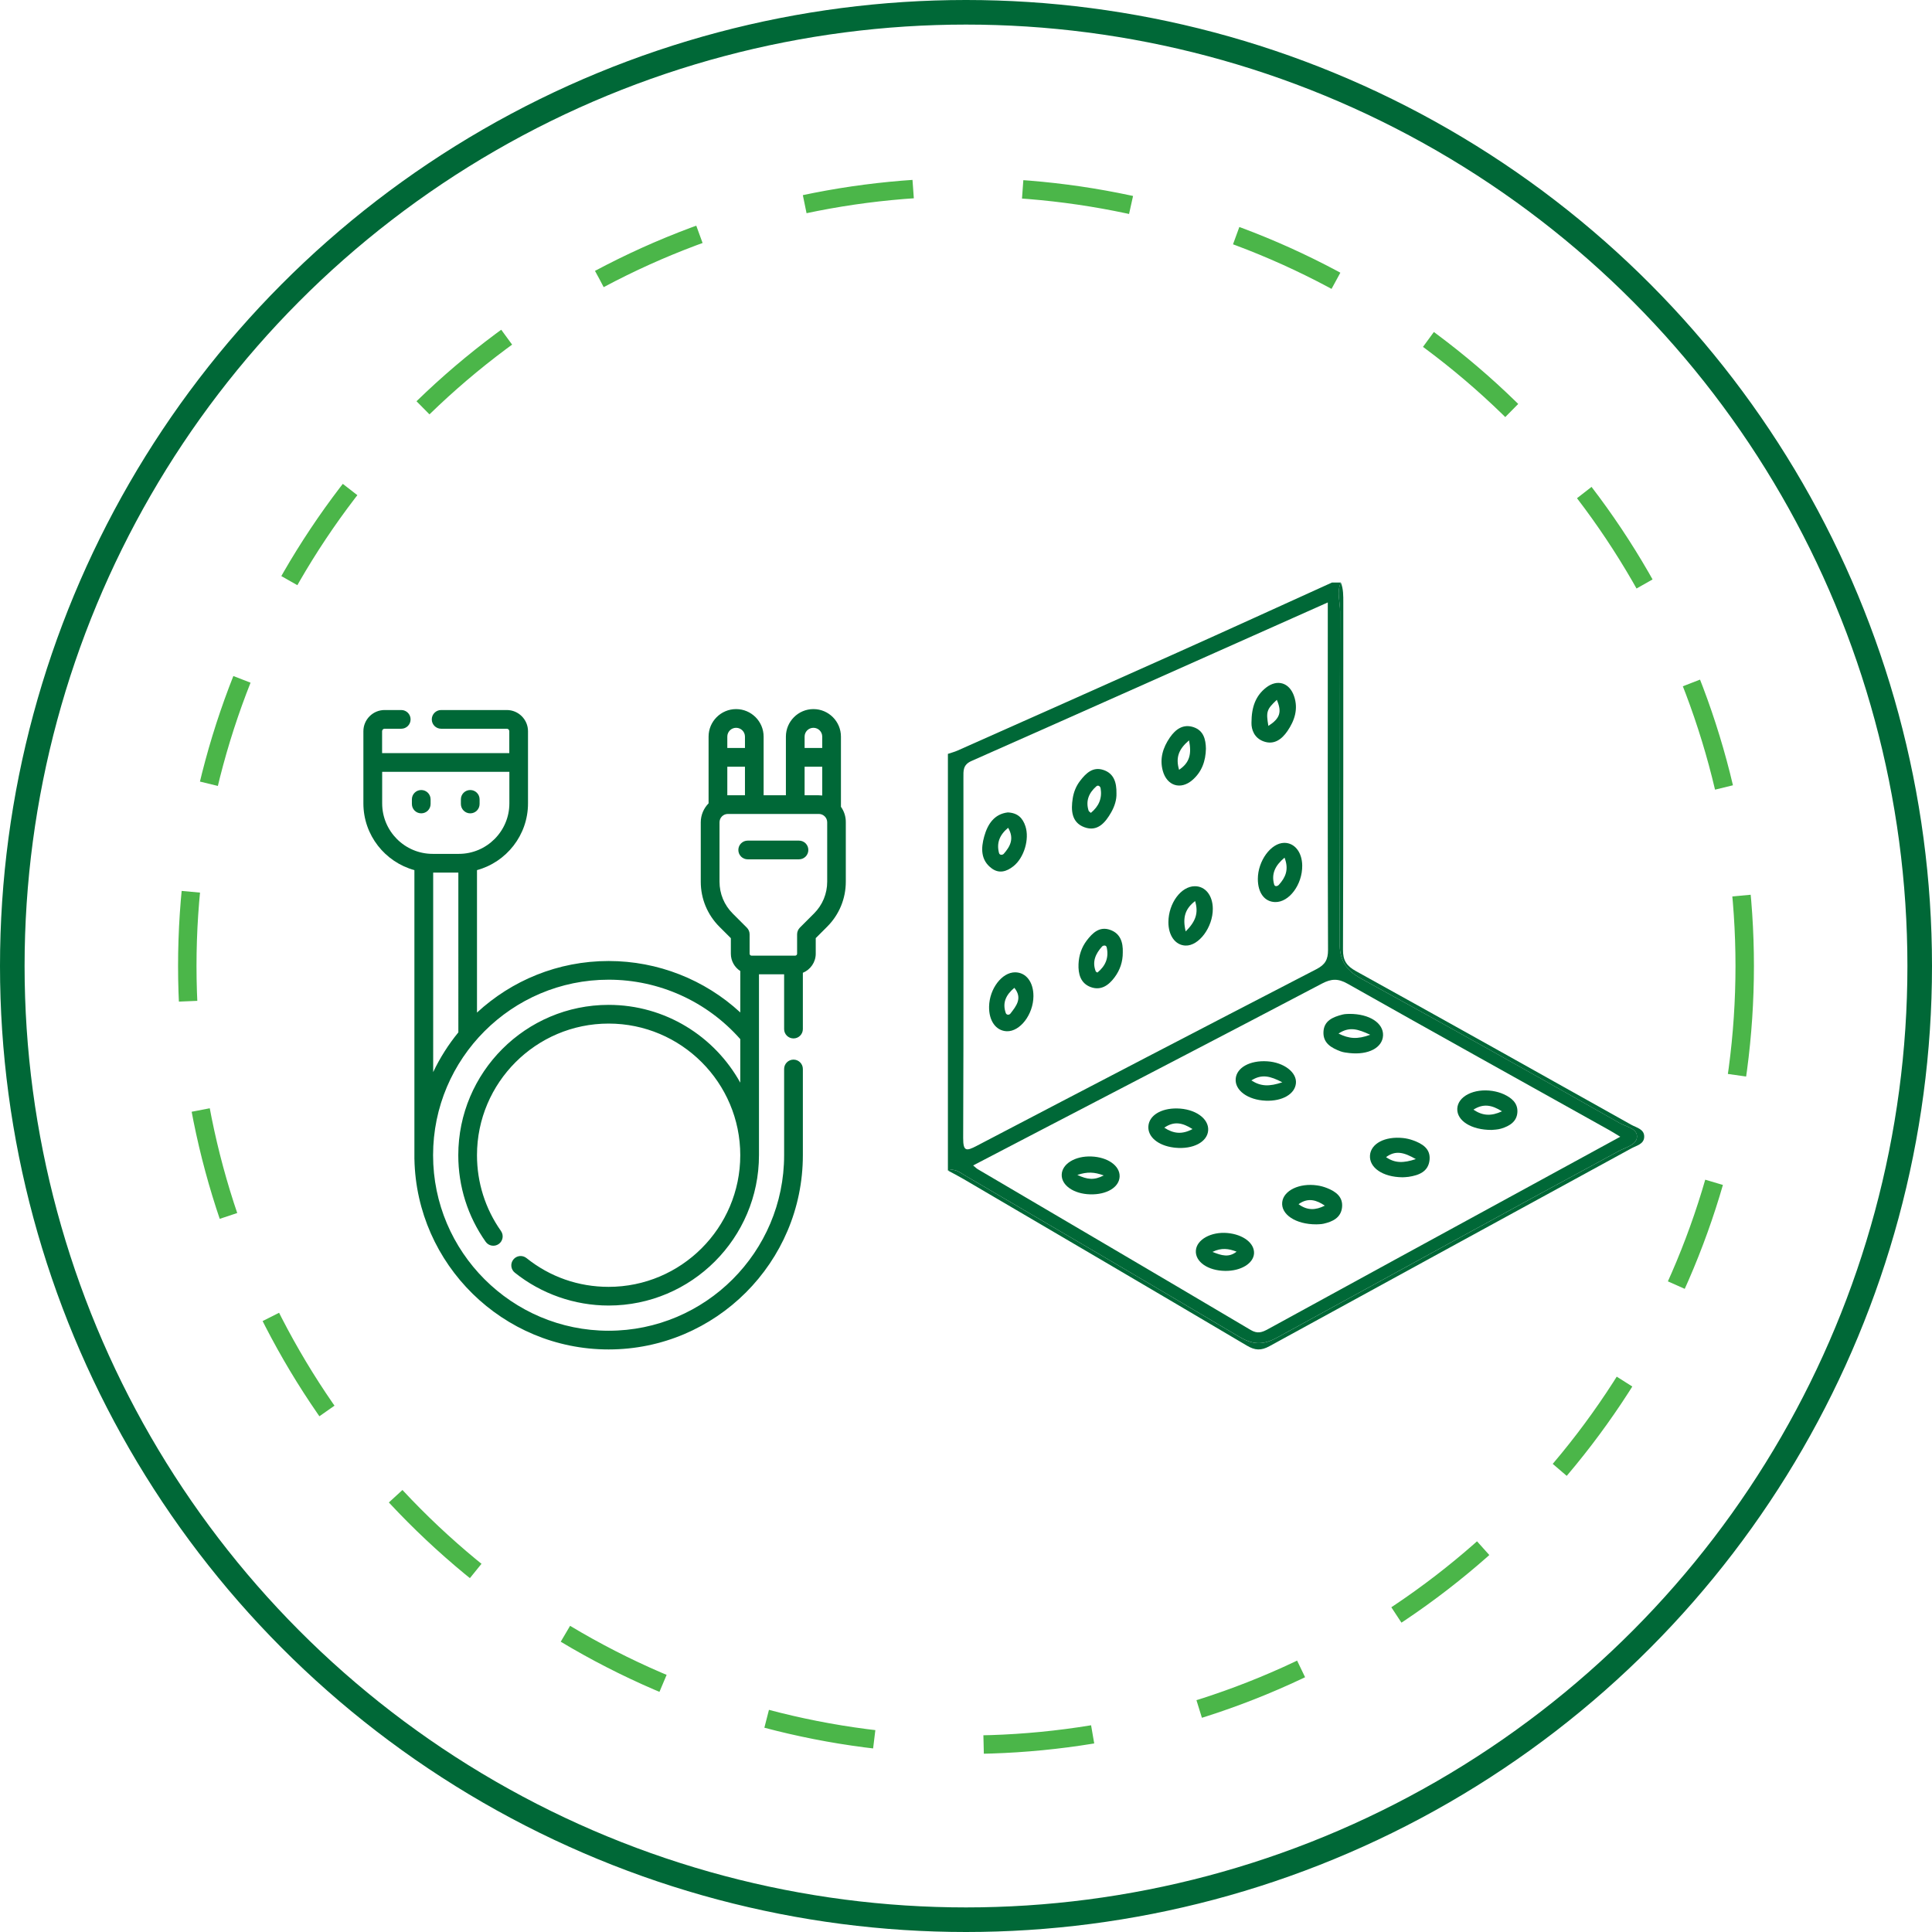 <?xml version="1.0" encoding="utf-8"?>
<!-- Generator: Adobe Illustrator 17.0.0, SVG Export Plug-In . SVG Version: 6.00 Build 0)  -->
<!DOCTYPE svg PUBLIC "-//W3C//DTD SVG 1.1//EN" "http://www.w3.org/Graphics/SVG/1.1/DTD/svg11.dtd">
<svg version="1.1" id="Layer_1" xmlns="http://www.w3.org/2000/svg" xmlns:xlink="http://www.w3.org/1999/xlink" x="0px" y="0px"
	 width="78.586px" height="78.586px" viewBox="15.707 15.707 78.586 78.586" enable-background="new 15.707 15.707 78.586 78.586"
	 xml:space="preserve">
<circle fill="none" stroke="#006837" stroke-miterlimit="10" cx="55" cy="55" r="38.793"/>
<circle fill="none" stroke="#4BB649" stroke-width="0.75" stroke-miterlimit="10" stroke-dasharray="4.458,4.458" cx="55" cy="55" r="31.675"/>
<g>
	<path fill="#006837" d="M54.979,63.531c3.718,2.173,7.429,4.353,11.132,6.547c0.542,0.321,0.949,0.359,1.533,0.041
		c4.637-2.534,9.266-5.085,13.915-7.596c0.275-0.148,0.706-0.243,0.733-0.557c0.032-0.358-0.427-0.42-0.688-0.569
		c-3.501-1.984-7.01-3.953-10.538-5.888c-0.633-0.348-0.872-0.761-0.869-1.471c0.023-4.484,0.007-8.97,0.021-13.456
		c0-0.392-0.147-0.792,0.03-1.18h-0.361c-2.106,0.955-4.209,1.917-6.319,2.862c-2.967,1.33-5.94,2.651-8.912,3.973
		c-0.125,0.056-0.262,0.09-0.392,0.135v16.945C54.553,63.216,54.761,63.404,54.979,63.531 M70.514,55.717
		c3.548,2.004,7.112,3.981,10.669,5.969c0.121,0.067,0.238,0.144,0.43,0.259c-3.106,1.696-6.139,3.352-9.172,5.005
		c-1.718,0.938-3.436,1.876-5.152,2.818c-0.237,0.131-0.425,0.205-0.708,0.038c-3.696-2.19-7.401-4.363-11.103-6.541
		c-0.051-0.03-0.093-0.075-0.188-0.152c1.065-0.554,2.102-1.095,3.139-1.635c3.684-1.917,7.373-3.829,11.05-5.763
		C69.856,55.517,70.131,55.501,70.514,55.717 M54.895,47.339c0-0.277-0.026-0.521,0.325-0.677c4.803-2.126,9.599-4.268,14.496-6.45
		v1.396c0,4.246-0.007,8.49,0.01,12.737c0.001,0.396-0.116,0.598-0.468,0.782c-4.614,2.385-9.222,4.782-13.825,7.19
		c-0.42,0.22-0.55,0.229-0.548-0.319C54.904,57.112,54.896,52.226,54.895,47.339"/>
	<path fill="#006837" d="M66.419,70.438c0.335,0.199,0.58,0.215,0.927,0.025c4.904-2.69,9.817-5.366,14.726-8.049
		c0.201-0.109,0.498-0.167,0.514-0.451c0.018-0.329-0.311-0.384-0.524-0.504c-3.729-2.09-7.46-4.181-11.201-6.251
		c-0.38-0.211-0.529-0.428-0.527-0.872c0.018-4.706,0.01-9.412,0.013-14.117c0-0.277,0.006-0.552-0.1-0.816
		c-0.177,0.388-0.029,0.787-0.03,1.18c-0.014,4.485,0.003,8.97-0.021,13.456c-0.003,0.71,0.236,1.123,0.869,1.47
		c3.529,1.936,7.037,3.905,10.538,5.889c0.261,0.147,0.72,0.211,0.688,0.569c-0.026,0.314-0.457,0.409-0.733,0.557
		c-4.649,2.511-9.277,5.062-13.915,7.596c-0.582,0.318-0.991,0.28-1.533-0.041c-3.701-2.195-7.414-4.374-11.131-6.547
		c-0.219-0.127-0.427-0.315-0.717-0.214c0.211,0.115,0.425,0.223,0.631,0.344C58.737,65.916,62.584,68.169,66.419,70.438"/>
	<path fill="#006837" d="M59.906,53.97c-0.209,0.279-0.314,0.604-0.329,0.948c-0.017,0.401,0.079,0.784,0.494,0.939
		c0.417,0.154,0.732-0.07,0.975-0.399c0.221-0.298,0.333-0.634,0.331-1.007c0.015-0.411-0.097-0.775-0.514-0.921
		C60.429,53.377,60.146,53.654,59.906,53.97 M60.346,55.267c-0.035-0.024-0.06-0.03-0.067-0.045
		c-0.159-0.399-0.006-0.724,0.255-1.014c0.045-0.049,0.166-0.069,0.189,0.033C60.819,54.665,60.672,55,60.346,55.267"/>
	<path fill="#006837" d="M56.049,51.032c0.299,0.22,0.605,0.128,0.879-0.09c0.435-0.344,0.659-1.103,0.49-1.623
		c-0.109-0.335-0.311-0.547-0.717-0.566c-0.554,0.064-0.822,0.481-0.96,0.976C55.609,50.201,55.589,50.696,56.049,51.032
		 M56.714,49.378c0.259,0.443,0.081,0.762-0.178,1.058c-0.046,0.053-0.169,0.064-0.193-0.032C56.237,50,56.362,49.67,56.714,49.378"
		/>
	<path fill="#006837" d="M59.811,49.354c0.534,0.199,0.854-0.181,1.095-0.605c0.139-0.246,0.224-0.512,0.214-0.772
		c0.008-0.44-0.104-0.805-0.521-0.948c-0.433-0.15-0.716,0.124-0.959,0.441c-0.162,0.211-0.26,0.456-0.299,0.712
		C59.266,48.658,59.288,49.159,59.811,49.354 M60.301,47.692c0.081-0.071,0.165,0.01,0.175,0.082
		c0.068,0.404-0.072,0.732-0.398,0.998c-0.061-0.056-0.084-0.067-0.089-0.084C59.858,48.284,59.999,47.958,60.301,47.692"/>
	<path fill="#006837" d="M67.109,45.865c0.424,0.152,0.739-0.09,0.966-0.421c0.292-0.428,0.448-0.899,0.27-1.418
		c-0.186-0.55-0.679-0.706-1.136-0.352c-0.424,0.33-0.597,0.786-0.597,1.436C66.606,45.38,66.722,45.727,67.109,45.865
		 M67.643,44.173c0.214,0.5,0.129,0.757-0.344,1.061C67.201,44.65,67.228,44.566,67.643,44.173"/>
	<path fill="#006837" d="M63.233,53.207c-0.005,0.552,0.28,0.946,0.693,0.962c0.546,0.022,1.118-0.747,1.113-1.497
		c-0.002-0.543-0.305-0.921-0.735-0.917C63.746,51.759,63.24,52.447,63.233,53.207 M63.936,53.594
		c-0.136-0.567-0.022-0.921,0.383-1.235C64.469,52.858,64.332,53.197,63.936,53.594"/>
	<path fill="#006837" d="M64.205,47.439c0.387-0.332,0.544-0.777,0.554-1.279c-0.007-0.381-0.097-0.734-0.496-0.872
		c-0.426-0.147-0.738,0.082-0.968,0.414c-0.282,0.409-0.427,0.86-0.29,1.36C63.172,47.669,63.728,47.85,64.205,47.439
		 M64.072,45.822c0.109,0.543,0.031,0.908-0.405,1.196C63.522,46.525,63.648,46.181,64.072,45.822"/>
	<path fill="#006837" d="M55.939,56.649c-0.012,0.579,0.276,0.984,0.714,1.005c0.546,0.023,1.086-0.685,1.09-1.427
		c0.002-0.575-0.3-0.969-0.747-0.97C56.46,55.257,55.954,55.925,55.939,56.649 M56.808,56.934c-0.053,0.069-0.162,0.063-0.191-0.023
		c-0.15-0.429,0.023-0.75,0.35-1.023C57.306,56.306,57.049,56.622,56.808,56.934"/>
	<path fill="#006837" d="M67.942,49.991c-0.539,0.007-1.069,0.733-1.071,1.465c-0.001,0.565,0.27,0.932,0.701,0.943
		c0.572,0.016,1.113-0.712,1.104-1.486C68.67,50.37,68.365,49.986,67.942,49.991 M67.727,51.697
		c-0.058,0.064-0.166,0.084-0.192-0.011c-0.122-0.432,0.036-0.77,0.422-1.093C68.147,51.083,67.99,51.404,67.727,51.697"/>
	<path fill="#006837" d="M69.689,64.034c-0.129-0.051-0.266-0.09-0.403-0.109c-0.723-0.106-1.367,0.205-1.423,0.677
		c-0.06,0.498,0.541,0.91,1.388,0.907c0.055-0.005,0.177,0,0.293-0.026c0.369-0.084,0.705-0.241,0.752-0.663
		C70.342,64.392,70.044,64.175,69.689,64.034 M68.527,64.688c0.394-0.284,0.738-0.163,1.068,0.059
		C69.227,64.935,68.882,64.953,68.527,64.688"/>
	<path fill="#006837" d="M71.433,62.697c-0.04,0.5,0.511,0.889,1.32,0.897c0.049-0.003,0.15-0.003,0.249-0.018
		c0.419-0.063,0.807-0.209,0.854-0.691c0.044-0.457-0.3-0.661-0.678-0.796c-0.129-0.046-0.268-0.078-0.405-0.092
		C72.039,61.921,71.472,62.223,71.433,62.697 M73.297,62.854c-0.51,0.169-0.852,0.168-1.211-0.079
		C72.469,62.488,72.814,62.576,73.297,62.854"/>
	<path fill="#006837" d="M68.42,59.769c0.041-0.443-0.49-0.849-1.166-0.892c-0.704-0.045-1.246,0.254-1.284,0.71
		c-0.039,0.473,0.495,0.862,1.221,0.892C67.867,60.506,68.38,60.209,68.42,59.769 M66.608,59.654
		c0.424-0.267,0.763-0.18,1.258,0.076C67.342,59.907,66.997,59.905,66.608,59.654"/>
	<path fill="#006837" d="M64.85,61.692c0.038-0.487-0.532-0.889-1.274-0.898c-0.648-0.007-1.121,0.285-1.157,0.715
		c-0.037,0.434,0.387,0.794,1.032,0.876c0.021,0.002,0.039,0.005,0.06,0.007C64.236,62.463,64.813,62.161,64.85,61.692
		 M63.066,61.577c0.391-0.273,0.737-0.208,1.147,0.056C63.782,61.864,63.436,61.818,63.066,61.577"/>
	<path fill="#006837" d="M70.242,58.474c0.111,0.04,0.233,0.053,0.352,0.067c0.778,0.086,1.351-0.218,1.37-0.721
		c0.018-0.494-0.546-0.874-1.363-0.872c-0.053,0.005-0.177-0.002-0.29,0.028c-0.382,0.099-0.755,0.246-0.771,0.711
		C69.522,58.146,69.873,58.336,70.242,58.474 M71.443,57.797c-0.523,0.192-0.859,0.165-1.291-0.049
		C70.602,57.453,70.937,57.566,71.443,57.797"/>
	<path fill="#006837" d="M76.381,61.668c0.075-0.01,0.241-0.008,0.391-0.055c0.34-0.104,0.642-0.285,0.657-0.682
		c0.014-0.367-0.249-0.573-0.553-0.714c-0.143-0.066-0.3-0.108-0.457-0.134c-0.757-0.117-1.419,0.221-1.436,0.725
		C74.967,61.291,75.547,61.671,76.381,61.668 M76.802,60.911c-0.441,0.203-0.786,0.186-1.162-0.068
		C76.042,60.588,76.384,60.648,76.802,60.911"/>
	<path fill="#006837" d="M65.632,65.861c-0.665-0.059-1.252,0.268-1.282,0.715c-0.031,0.457,0.494,0.819,1.194,0.826
		c0.638,0.007,1.146-0.302,1.172-0.708C66.739,66.275,66.276,65.919,65.632,65.861 M65.025,66.629
		c0.368-0.178,0.658-0.134,0.982-0.01C65.695,66.866,65.404,66.782,65.025,66.629"/>
	<path fill="#006837" d="M60.097,62.748c-0.658-0.025-1.189,0.299-1.204,0.737c-0.015,0.435,0.485,0.784,1.154,0.803
		c0.678,0.02,1.188-0.289,1.202-0.727C61.262,63.125,60.764,62.773,60.097,62.748 M59.528,63.499c0.413-0.136,0.688-0.12,1.074,0.02
		C60.207,63.724,59.935,63.686,59.528,63.499"/>
	<path fill="#006837" d="M49.913,48.524v-2.854c0-0.617-0.502-1.12-1.119-1.12c-0.617,0-1.12,0.503-1.12,1.12v2.386h-0.906v-2.386
		c0-0.617-0.502-1.12-1.12-1.12c-0.617,0-1.119,0.503-1.119,1.12v2.714c-0.196,0.199-0.318,0.473-0.318,0.772v2.416
		c0,0.692,0.27,1.342,0.758,1.831l0.466,0.465v0.632c0,0.296,0.153,0.555,0.384,0.704v1.685c-1.451-1.339-3.357-2.092-5.355-2.092
		c-2.065,0-3.945,0.795-5.355,2.097V51.1c1.195-0.326,2.075-1.42,2.075-2.715v-2.935c0-0.475-0.387-0.862-0.862-0.862h-2.672
		c-0.209,0-0.38,0.17-0.38,0.381c0,0.209,0.17,0.38,0.38,0.38h2.672c0.056,0,0.101,0.045,0.101,0.101v0.89h-5.174v-0.89
		c0-0.056,0.046-0.101,0.101-0.101h0.678c0.211,0,0.38-0.17,0.38-0.38c0-0.211-0.169-0.381-0.38-0.381h-0.678
		c-0.475,0-0.862,0.387-0.862,0.862v2.935c0,1.295,0.882,2.389,2.075,2.715v11.758h0.001c0.086,4.282,3.597,7.739,7.899,7.739
		c4.356,0,7.901-3.545,7.901-7.901v-3.508c0-0.209-0.17-0.38-0.38-0.38c-0.211,0-0.382,0.17-0.382,0.38v3.508
		c0,3.937-3.202,7.14-7.139,7.14c-3.937,0-7.14-3.203-7.14-7.14c0-3.936,3.203-7.139,7.14-7.139c2.053,0,3.998,0.88,5.355,2.417
		v1.771c-1.044-1.885-3.052-3.164-5.355-3.164c-3.371,0-6.115,2.743-6.115,6.115c0,1.269,0.384,2.487,1.114,3.521
		c0.121,0.172,0.358,0.213,0.531,0.092c0.172-0.122,0.212-0.359,0.091-0.531c-0.638-0.905-0.975-1.97-0.975-3.082
		c0-2.952,2.402-5.354,5.354-5.354c2.953,0,5.355,2.402,5.355,5.354c0,2.952-2.402,5.355-5.355,5.355
		c-1.228,0-2.384-0.404-3.341-1.171c-0.165-0.131-0.404-0.105-0.534,0.06c-0.131,0.163-0.105,0.403,0.06,0.534
		c1.077,0.862,2.433,1.337,3.815,1.337c3.372,0,6.116-2.743,6.116-6.116v-7.357h1.023v2.228c0,0.211,0.171,0.38,0.382,0.38
		c0.209,0,0.38-0.169,0.38-0.38v-2.29c0.306-0.125,0.524-0.426,0.524-0.778v-0.632l0.465-0.465c0.489-0.489,0.758-1.139,0.758-1.831
		v-2.416C50.114,48.921,50.041,48.703,49.913,48.524 M31.252,48.385v-1.284h5.174v1.284c0,1.132-0.922,2.054-2.056,2.054h-1.062
		C32.173,50.44,31.252,49.518,31.252,48.385 M33.327,51.201h1.024V57.7c-0.404,0.494-0.749,1.036-1.024,1.616V51.201z
		 M48.794,45.311c0.198,0,0.358,0.16,0.358,0.358v0.463h-0.717v-0.463C48.435,45.471,48.596,45.311,48.794,45.311 M48.435,46.894
		h0.717v1.171c-0.045-0.006-0.092-0.009-0.139-0.009h-0.578V46.894z M45.314,48.055h-0.023v-1.161h0.718v1.161H45.314z
		 M45.649,45.311c0.198,0,0.36,0.16,0.36,0.358v0.463h-0.718v-0.463C45.291,45.471,45.452,45.311,45.649,45.311 M49.354,51.571
		c0,0.488-0.19,0.947-0.536,1.293l-0.577,0.577c-0.07,0.072-0.111,0.169-0.111,0.269v0.79c0,0.044-0.036,0.079-0.079,0.079h-1.774
		c-0.044,0-0.079-0.036-0.079-0.079v-0.79c0-0.1-0.04-0.197-0.112-0.269l-0.577-0.577c-0.345-0.345-0.535-0.805-0.535-1.293v-2.416
		c0-0.188,0.152-0.34,0.34-0.34h3.699c0.188,0,0.341,0.152,0.341,0.34V51.571z"/>
	<path fill="#006837" d="M48.206,49.9H46.12c-0.209,0-0.38,0.169-0.38,0.38c0,0.211,0.17,0.381,0.38,0.381h2.086
		c0.211,0,0.381-0.17,0.381-0.381C48.587,50.069,48.417,49.9,48.206,49.9"/>
	<path fill="#006837" d="M32.841,47.842c-0.211,0-0.38,0.169-0.38,0.38v0.188c0,0.211,0.169,0.38,0.38,0.38
		c0.211,0,0.381-0.169,0.381-0.38v-0.188C33.222,48.011,33.052,47.842,32.841,47.842"/>
	<path fill="#006837" d="M34.835,48.791c0.211,0,0.38-0.17,0.38-0.381v-0.188c0-0.211-0.169-0.38-0.38-0.38
		c-0.211,0-0.381,0.169-0.381,0.38v0.188C34.454,48.62,34.625,48.791,34.835,48.791"/>
</g>
</svg>
